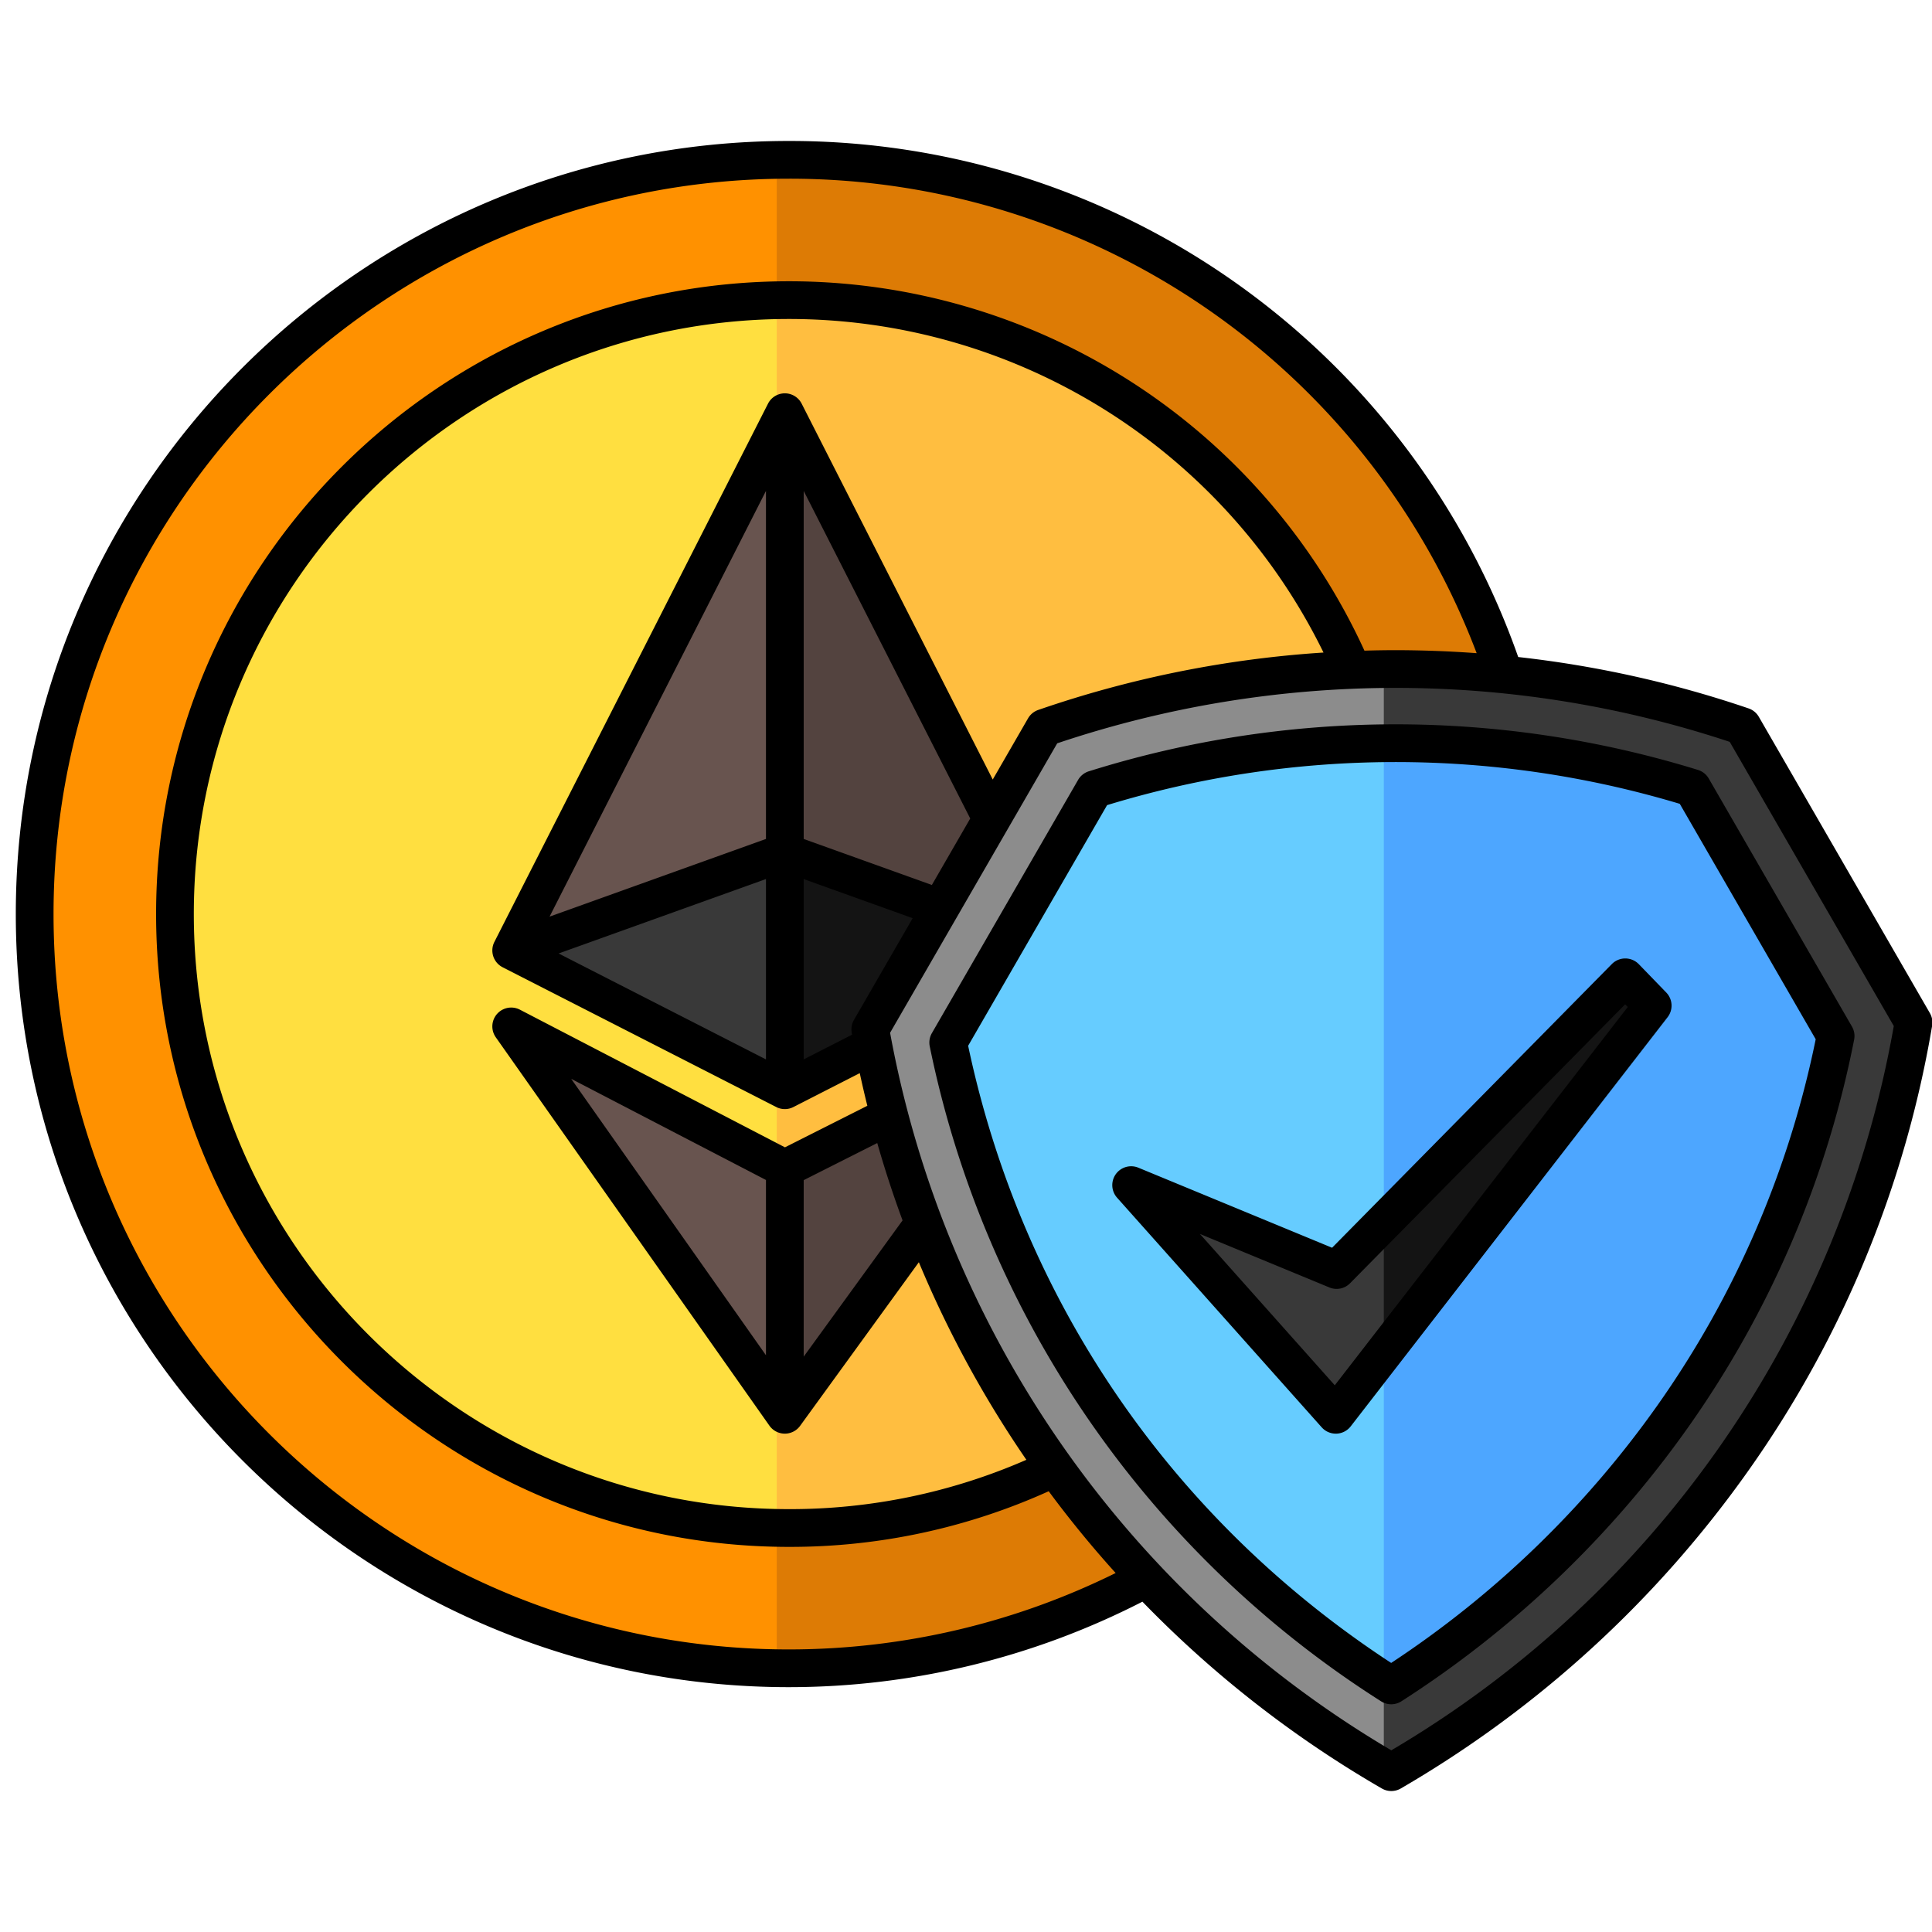 <svg xmlns="http://www.w3.org/2000/svg" height="512" viewBox="0 0 512 512" width="512"><g id="Layer_1" data-name="Layer 1"><path d="m406.8 242.237c0 110.39-89.49 199.878-199.879 199.878s-199.881-89.488-199.881-199.878 89.49-199.88 199.881-199.88 199.879 89.49 199.879 199.88z" fill="#ff9100"></path><path d="m406.8 242.237c0 110.39-89.49 199.878-199.879 199.878-.36 0-.718-.012-1.079-.014v-399.73c.361 0 .719-.014 1.079-.014 110.389 0 199.879 89.49 199.879 199.88z" fill="#dd7b05"></path><path d="m369.617 242.236a162.7 162.7 0 1 1 -162.7-162.7 162.7 162.7 0 0 1 162.7 162.7z" fill="#ffdf40"></path><path d="m369.617 242.236a162.7 162.7 0 0 1 -162.7 162.7c-.36 0-.718-.012-1.078-.014v-325.369c.36 0 .718-.014 1.078-.014a162.7 162.7 0 0 1 162.7 162.697z" fill="#ffbe40"></path><path d="m278.357 251.878-72.515 37.043-72.514-37.043 72.514-142.642zm-72.515 123.055 74.67-102.921-74.67 37.658-72.514-37.658z" fill="#68544f"></path><path d="m205.842 374.933v-65.263l74.67-37.658zm0-86.012v-179.685l72.515 142.642z" fill="#53433f"></path><path d="m205.842 288.921-72.514-37.043 72.514-26.028 72.515 26.028z" fill="#393939"></path><path d="m205.842 288.921v-63.071l72.515 26.028z" fill="#141414"></path><path d="m504.96 270.978a285.145 285.145 0 0 1 -138.4 198.665 285.164 285.164 0 0 1 -138.07-196.856l46.143-79.92a286.122 286.122 0 0 1 185-.4z" fill="#8c8c8c"></path><path d="m504.96 270.978a285.141 285.141 0 0 1 -138.235 198.569v-292.235c.327 0 .652-.01.979-.01a284.427 284.427 0 0 1 91.927 15.165z" fill="#393939"></path><path d="m366.537 446.649a264.467 264.467 0 0 1 -117.395-170.359l38.749-67.114a266.68 266.68 0 0 1 158.469-.357l37.948 65.726a261.811 261.811 0 0 1 -43.09 100.711 268.57 268.57 0 0 1 -74.681 71.393z" fill="#6cf"></path><path d="m484.308 273.581a261.818 261.818 0 0 1 -43.09 100.711 268.594 268.594 0 0 1 -74.493 71.27v-249.562c.32 0 .639-.009.96-.009a264.962 264.962 0 0 1 78.675 11.864z" fill="#4da6ff"></path><path d="m354.429 336.571 76.071-76.071 5.332 6-83.98 108.433-54.234-60.862z" fill="#393939"></path><path d="m435.832 266.5-69.107 89.229v-31.454l63.775-63.775z" fill="#141414"></path><path d="m511.437 268.478-45.328-78.511a5 5 0 0 0 -2.717-2.233 288.111 288.111 0 0 0 -61.05-13.616 204.66 204.66 0 0 0 -193.273-136.761c-112.969 0-204.881 91.909-204.881 204.879s91.912 204.879 204.881 204.879a205.29 205.29 0 0 0 93.682-22.653 291.747 291.747 0 0 0 63.458 49.509 5 5 0 0 0 5.007 0 293.075 293.075 0 0 0 92.334-84.533 286.4 286.4 0 0 0 48.487-117.623 5 5 0 0 0 -.6-3.337zm-302.368 168.637c-107.457 0-194.881-87.422-194.881-194.879s87.424-194.879 194.881-194.879a194.676 194.676 0 0 1 182.262 125.743q-10.689-.783-21.479-.8c-2.759 0-5.512.053-8.262.13a167.743 167.743 0 0 0 -152.522-97.891c-92.469 0-167.7 75.229-167.7 167.7s75.228 167.7 167.7 167.7a166.131 166.131 0 0 0 68.848-14.746q8.322 11.252 17.743 21.671a195.342 195.342 0 0 1 -86.59 20.251zm-6.079-77.96-51.608-73.249 51.608 26.8zm10-46.406 19.492-9.831q2.975 10.4 6.706 20.5l-26.2 36.109zm13.318-42.462a5 5 0 0 0 -.594 3.37c.032.182.071.361.1.542l-12.828 6.553v-47.794l28.885 10.367zm-23.318-47.954-57.349 20.585 57.349-112.818zm0 10.625v47.794l-54.951-28.07zm43.966 1.567-33.966-12.192v-92.233l44.132 86.811zm16.131-27.941-50.64-99.613a5 5 0 0 0 -8.914 0l-72.514 142.642a5 5 0 0 0 2.183 6.719l72.514 37.042a5 5 0 0 0 4.549 0l17.581-8.981q.939 4.347 2.008 8.65l-21.831 11.01-70.243-36.479a5 5 0 0 0 -6.391 7.318l72.511 102.92a5 5 0 0 0 4.053 2.121h.034a5 5 0 0 0 4.047-2.064l31.471-43.369a288.384 288.384 0 0 0 28.495 52.363 156.215 156.215 0 0 1 -62.936 13.071c-86.955 0-157.7-70.744-157.7-157.7s70.742-157.7 157.7-157.7a157.734 157.734 0 0 1 141.679 88.396 288.31 288.31 0 0 0 -75.6 15.212 5 5 0 0 0 -2.7 2.225zm105.625 257.266a279.219 279.219 0 0 1 -132.829-190.15l44.29-76.711a281.178 281.178 0 0 1 178.22-.389l43.479 75.307a279 279 0 0 1 -133.16 191.943zm81.278-259.807a271.693 271.693 0 0 0 -161.455.364 5 5 0 0 0 -2.826 2.269l-38.75 67.114a5 5 0 0 0 -.568 3.5 269.477 269.477 0 0 0 119.609 173.576 5 5 0 0 0 5.378 0 274.558 274.558 0 0 0 76.079-72.73 266.925 266.925 0 0 0 43.906-102.621 5 5 0 0 0 -.576-3.466l-37.948-65.727a5 5 0 0 0 -2.849-2.279zm-10.714 168.337a264.577 264.577 0 0 1 -70.6 68.315c-58.089-37.979-97.794-95.884-112.107-163.556l36.819-63.77a261.754 261.754 0 0 1 151.77-.346l36.021 62.388a256.988 256.988 0 0 1 -41.903 96.969zm-4.97-116.859a5 5 0 0 0 -3.569-1.521h-.023a5 5 0 0 0 -3.56 1.489l-74.138 75.177-51.341-21.216a5 5 0 0 0 -5.642 7.947l54.234 60.862a5 5 0 0 0 3.733 1.674h.172a5 5 0 0 0 3.781-1.936l83.98-108.432a5 5 0 0 0 -.362-6.541zm-80.576 111.594-35.73-40.099 34.307 14.176a5 5 0 0 0 5.469-1.11l72.909-73.929.69.712z"></path></g></svg>